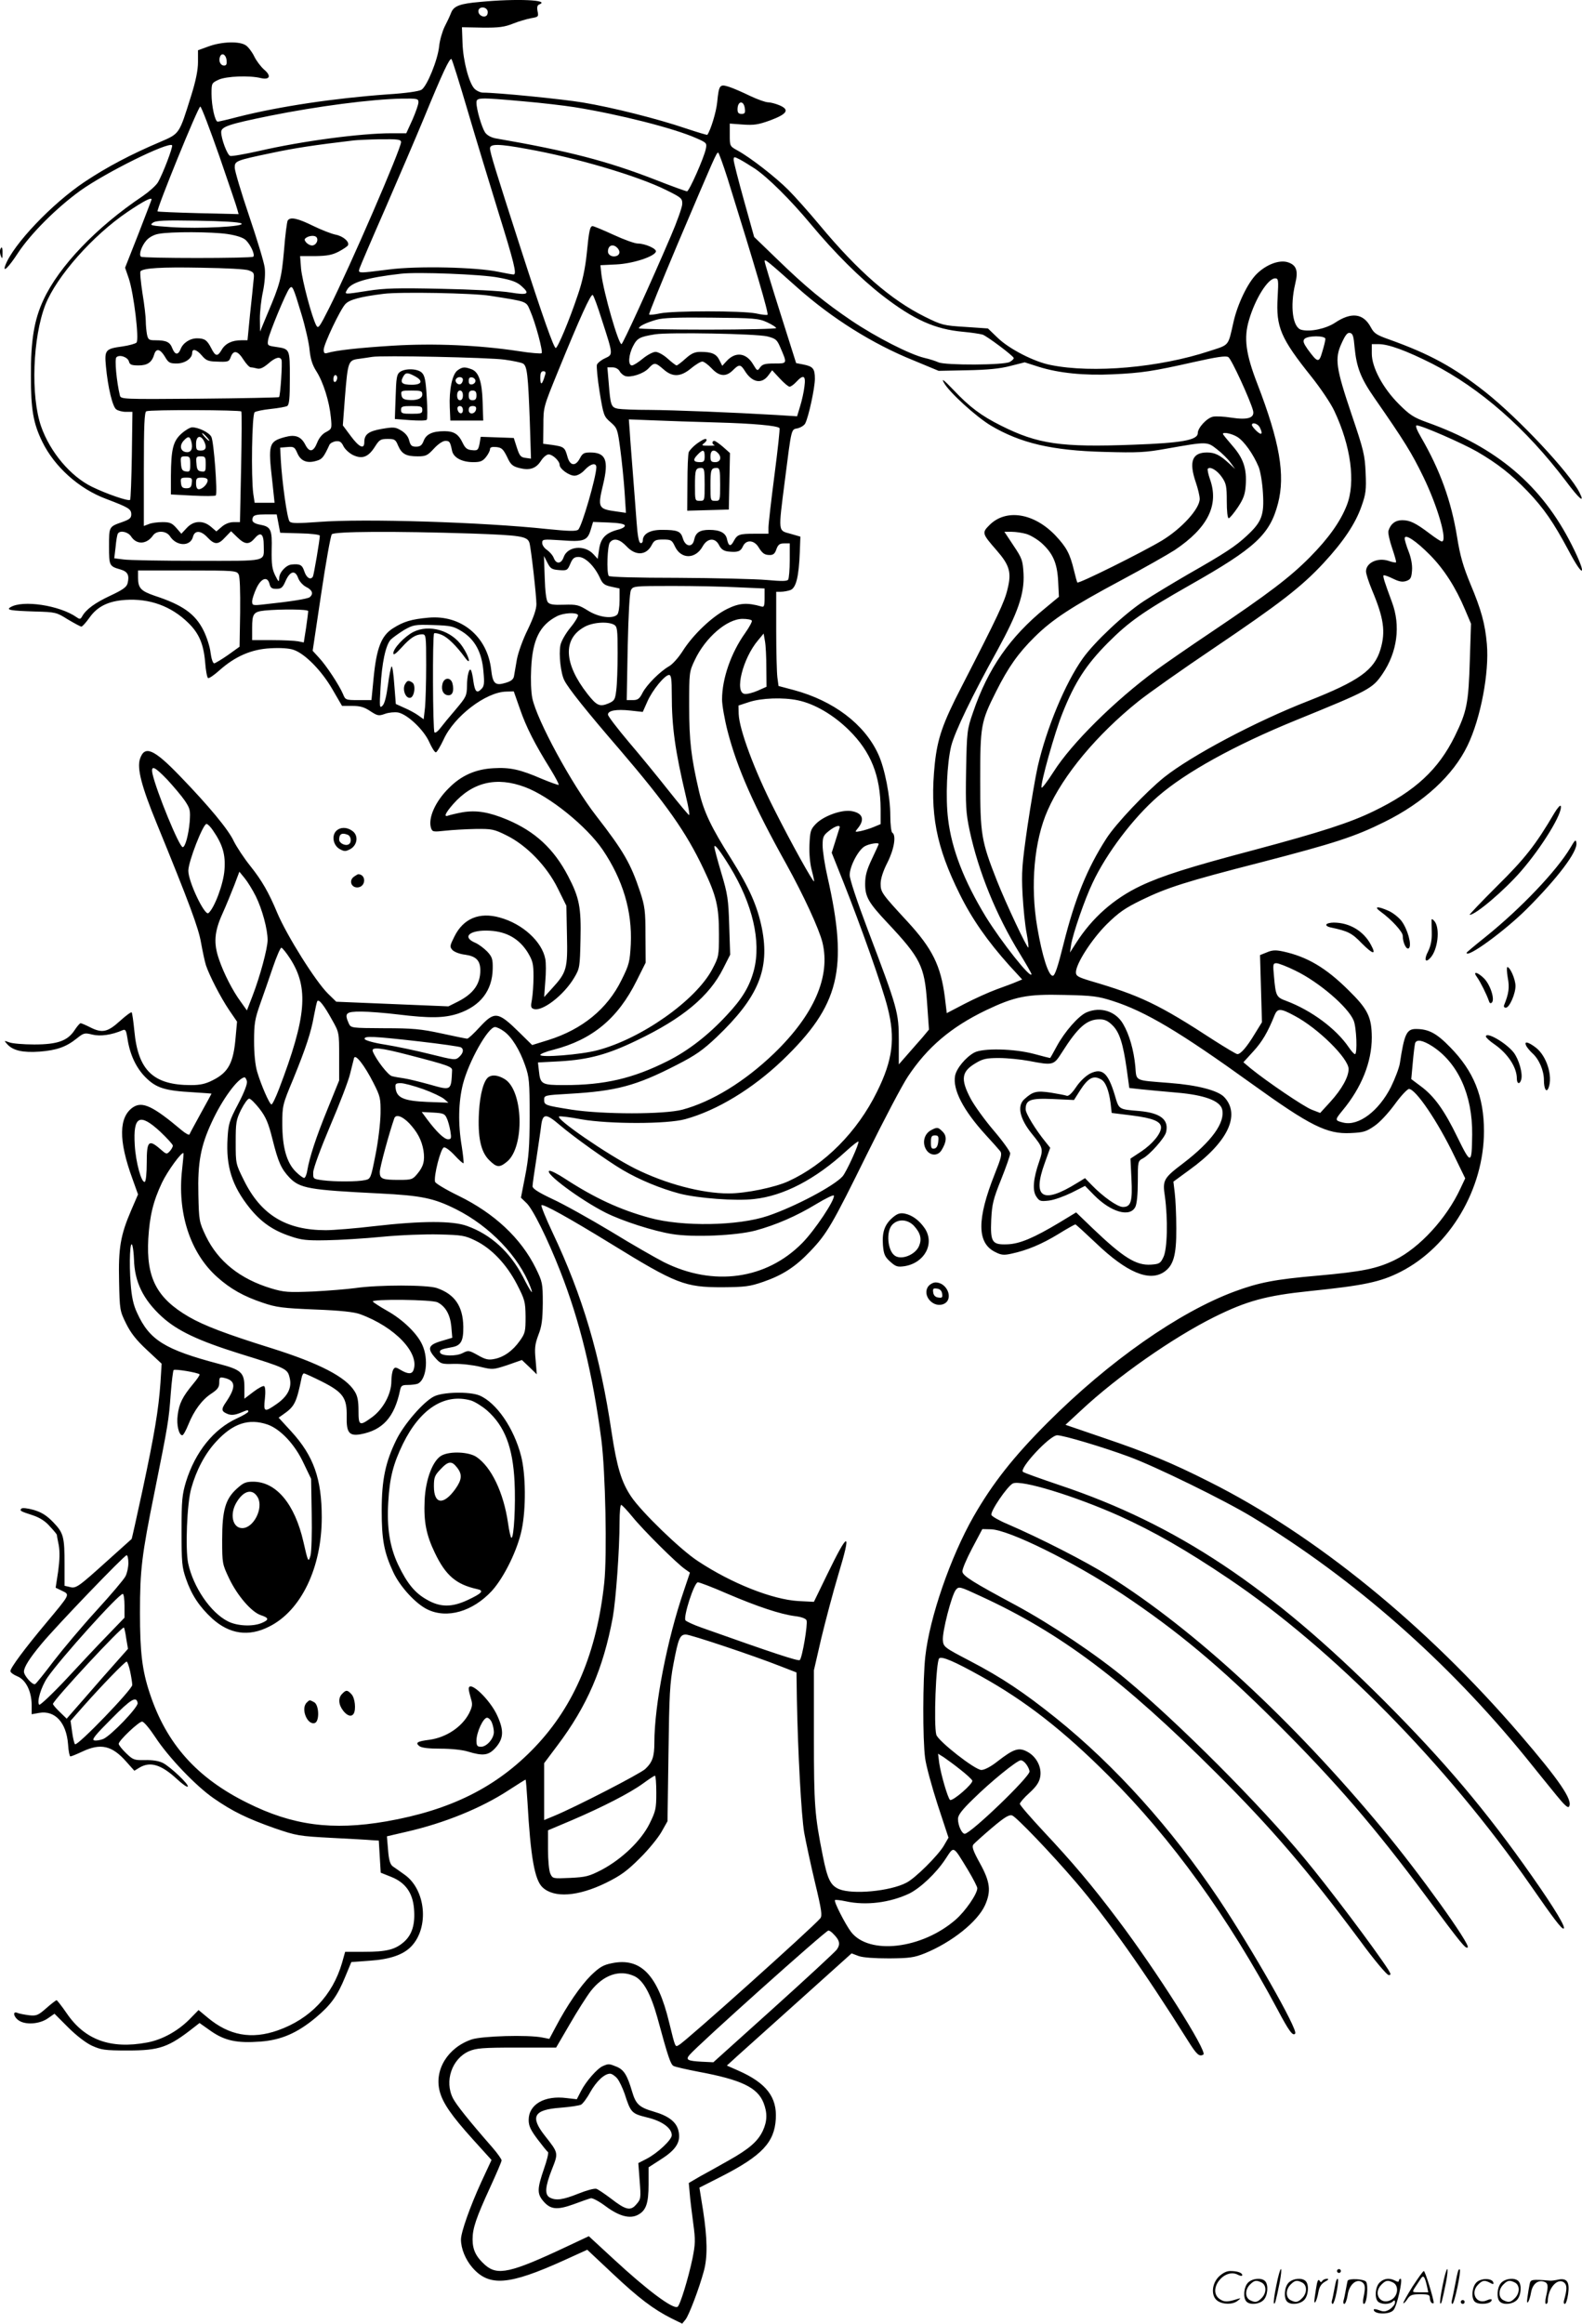 <?xml version="1.0" encoding="UTF-8"?>
<svg xmlns="http://www.w3.org/2000/svg" version="1.0" viewBox="0 0 818.076 1201.116" preserveAspectRatio="xMidYMid meet">
  <g transform="translate(-0.618,1200.883) scale(0.1,-0.1)" fill="#000000" stroke="none">
    <path d="M2490 11999 c-106 -9 -137 -21 -151 -56 -6 -16 -21 -48 -34 -73 -12 -25 -25 -70 -28 -101 -7 -69 -62 -205 -91 -224 -13 -8 -79 -18 -176 -24 -276 -20 -558 -62 -772 -116 -53 -14 -101 -25 -106 -25 -14 0 -32 81 -32 144 0 55 1 56 37 73 40 18 159 23 219 8 46 -10 54 12 16 44 -16 14 -40 45 -51 68 -11 23 -31 49 -43 57 -32 23 -125 20 -193 -5 l-55 -20 0 -61 c0 -41 -11 -97 -36 -176 -62 -198 -58 -193 -160 -237 -151 -64 -276 -130 -390 -206 -168 -112 -369 -323 -410 -431 -16 -43 17 -11 65 63 66 100 199 233 322 322 133 95 455 254 475 235 6 -7 -49 -152 -74 -193 -11 -17 -46 -48 -78 -70 -239 -160 -433 -363 -513 -536 -48 -102 -66 -210 -65 -394 0 -173 12 -244 59 -340 63 -129 190 -243 330 -295 116 -44 130 -52 130 -80 0 -19 -9 -26 -45 -39 -71 -25 -70 -23 -70 -126 0 -101 1 -103 60 -120 37 -11 46 -30 36 -71 -5 -20 -25 -34 -89 -64 -79 -37 -125 -70 -146 -107 -8 -15 -13 -16 -28 -5 -88 62 -280 91 -343 52 -23 -14 1 -18 126 -22 108 -3 112 -4 171 -41 34 -20 65 -37 70 -37 5 0 23 20 41 45 41 59 98 87 187 93 125 8 236 -32 324 -118 56 -54 80 -110 88 -204 3 -42 10 -79 15 -82 5 -3 31 15 59 40 81 72 165 109 264 114 50 3 97 0 119 -8 58 -19 145 -107 201 -204 l50 -86 53 0 c40 0 62 -6 93 -27 37 -24 43 -26 76 -14 19 7 49 10 68 7 49 -10 133 -90 161 -153 13 -29 28 -53 34 -53 5 0 23 30 40 66 54 120 219 246 324 248 l39 1 32 -91 c32 -93 76 -180 159 -313 25 -41 44 -77 41 -79 -2 -2 -41 12 -87 31 -113 49 -165 60 -250 55 -92 -5 -166 -37 -231 -103 -70 -69 -108 -155 -92 -206 7 -20 11 -21 74 -14 36 4 107 8 156 9 84 1 96 -1 160 -33 104 -51 209 -159 266 -275 l44 -89 3 -152 c4 -173 -1 -192 -77 -275 l-41 -45 6 81 c4 45 4 97 0 116 -17 90 -118 182 -235 214 -106 30 -189 -5 -235 -98 -24 -48 -25 -53 -10 -70 10 -10 38 -21 66 -24 56 -8 78 -30 78 -81 0 -70 -35 -120 -115 -161 l-50 -25 -290 12 -290 12 -43 42 c-64 63 -212 299 -262 417 -44 106 -80 168 -139 242 -33 41 -71 99 -86 129 -27 59 -129 182 -279 337 -135 140 -182 160 -206 88 -16 -49 8 -142 86 -332 169 -413 217 -542 230 -619 8 -44 19 -96 25 -115 18 -54 75 -165 120 -232 l41 -60 -7 -77 c-11 -136 -37 -185 -119 -226 -37 -19 -66 -25 -112 -25 -195 0 -274 76 -293 280 -5 50 -11 93 -14 96 -3 3 -30 -17 -61 -45 -64 -58 -92 -64 -156 -31 -22 11 -43 20 -47 20 -4 0 -18 -16 -31 -36 -36 -55 -88 -74 -209 -74 -56 0 -114 5 -129 11 -28 10 -28 10 -10 -10 30 -33 81 -44 167 -38 88 7 137 24 192 68 36 29 41 30 81 20 41 -10 100 -2 157 23 14 6 18 -2 24 -41 12 -84 45 -154 94 -203 55 -55 100 -69 244 -77 53 -3 97 -7 97 -7 0 -1 -25 -47 -55 -101 -30 -55 -57 -104 -59 -110 -2 -5 -21 5 -42 23 -146 123 -201 149 -249 118 -75 -50 -77 -171 -4 -370 l29 -81 -35 -81 c-56 -130 -67 -196 -63 -369 3 -147 4 -152 36 -217 24 -49 53 -86 108 -137 l76 -71 -6 -98 c-10 -141 -31 -266 -92 -552 -30 -140 -56 -255 -57 -256 -1 -1 -58 -52 -127 -114 -152 -137 -161 -143 -194 -134 l-26 6 0 108 c0 146 -5 165 -59 221 -34 35 -60 51 -100 63 -32 9 -59 12 -64 7 -11 -11 -5 -14 60 -35 35 -12 64 -30 87 -57 20 -21 36 -41 36 -43 0 -2 4 -26 10 -54 6 -34 5 -76 -3 -135 l-13 -85 33 -16 c42 -20 43 -16 -82 -166 -109 -130 -185 -232 -185 -249 0 -7 16 -19 36 -27 44 -18 73 -77 74 -147 l0 -49 39 7 c81 14 140 -49 149 -161 2 -35 8 -64 12 -64 5 0 32 11 62 25 95 45 154 31 227 -52 l42 -47 28 17 c55 32 112 14 191 -59 28 -26 53 -44 57 -40 9 9 -88 101 -128 122 -22 11 -54 16 -93 15 -56 -1 -62 1 -98 36 -21 20 -38 42 -38 48 0 17 104 115 121 115 9 0 39 -36 68 -80 67 -103 211 -254 303 -317 98 -68 173 -104 314 -154 114 -39 126 -41 294 -50 96 -5 191 -10 210 -12 l35 -2 5 -83 5 -83 55 -22 c72 -29 110 -81 117 -163 7 -80 -9 -135 -52 -173 -46 -40 -90 -51 -207 -51 l-97 0 -16 -57 c-49 -168 -165 -290 -332 -349 -136 -48 -252 -27 -363 66 l-47 39 -48 -49 c-60 -60 -141 -105 -219 -119 -188 -35 -321 14 -414 150 -26 38 -50 68 -53 69 -3 0 -27 -18 -53 -41 -42 -37 -51 -41 -89 -37 -23 3 -50 8 -60 12 -26 12 -22 -19 5 -38 35 -25 107 -20 150 9 l36 25 70 -70 c42 -42 91 -80 123 -95 49 -22 66 -25 186 -25 165 0 211 16 344 121 l27 21 58 -41 c73 -51 136 -64 257 -55 107 8 190 44 285 123 79 66 113 113 153 211 l32 77 95 7 c105 7 174 31 215 74 94 98 75 294 -35 371 -23 17 -51 36 -61 43 -13 10 -20 32 -24 84 l-6 71 99 23 c198 45 389 123 530 215 46 30 86 55 88 55 2 0 6 -53 10 -117 16 -284 37 -402 78 -440 60 -56 183 -47 327 23 77 38 110 62 176 128 45 44 95 106 112 136 l31 55 5 350 c4 304 7 365 26 464 25 131 33 151 64 151 24 0 350 -109 487 -163 l85 -33 2 -135 c5 -275 23 -607 38 -694 9 -49 34 -166 56 -258 34 -141 38 -171 27 -184 -39 -47 -696 -636 -730 -654 -21 -12 -18 -20 -52 118 -59 244 -147 335 -296 304 -45 -9 -63 -20 -108 -63 -54 -54 -123 -154 -182 -266 l-33 -62 -36 7 c-73 15 -313 8 -366 -10 -123 -42 -194 -157 -165 -268 16 -61 61 -126 172 -249 l96 -106 -53 -114 c-59 -129 -105 -260 -105 -297 0 -47 23 -103 58 -144 87 -101 189 -93 474 36 l121 55 131 -123 c135 -127 210 -184 305 -232 l55 -27 17 21 c18 22 71 162 95 251 20 73 18 169 -4 313 l-19 118 116 59 c207 106 272 175 279 296 7 113 -49 186 -194 250 l-59 26 57 52 c31 28 176 158 322 289 l266 239 37 -14 c24 -8 82 -12 158 -12 104 1 128 4 183 26 140 57 273 163 312 249 32 72 27 120 -26 216 -37 67 -43 87 -34 98 7 8 50 47 96 86 64 54 88 69 104 64 21 -7 200 -193 330 -345 160 -187 353 -459 579 -819 45 -72 59 -85 80 -72 23 14 -244 435 -443 698 -133 177 -234 296 -385 457 -66 71 -121 134 -121 141 0 6 22 32 49 56 36 33 51 55 56 82 10 50 -19 106 -66 131 -44 24 -70 16 -155 -50 -34 -27 -67 -44 -83 -44 -33 0 -223 149 -233 182 -14 51 -2 378 15 395 13 12 79 -16 215 -92 231 -128 427 -281 661 -515 327 -326 618 -730 875 -1211 57 -108 79 -138 90 -121 13 22 -222 435 -396 696 -244 364 -535 688 -841 934 -166 133 -281 210 -446 296 -132 69 -136 72 -139 106 -4 43 45 234 67 261 16 19 19 18 131 -34 412 -190 731 -429 1215 -912 285 -284 469 -498 744 -867 73 -100 139 -178 148 -178 13 0 13 3 -2 28 -72 111 -307 423 -435 577 -231 279 -650 698 -920 923 -151 126 -387 284 -570 383 -222 119 -275 152 -277 174 -2 11 21 65 50 120 l53 100 44 -1 c92 -2 424 -166 680 -335 282 -188 503 -372 796 -664 309 -308 511 -543 776 -900 182 -245 204 -272 214 -262 15 14 -250 384 -440 612 -470 566 -972 1029 -1416 1308 -118 74 -350 193 -524 268 -43 18 -81 40 -83 47 -7 18 83 150 111 163 43 20 318 -64 551 -168 179 -81 345 -176 566 -325 540 -364 1125 -959 1559 -1583 124 -179 160 -225 171 -225 17 0 -44 102 -162 270 -236 337 -451 592 -764 906 -590 591 -1075 914 -1679 1116 -100 34 -185 64 -190 69 -20 18 139 189 177 189 32 0 237 -61 372 -111 136 -50 494 -225 637 -312 525 -318 1010 -745 1415 -1243 54 -67 124 -154 157 -194 42 -52 61 -69 66 -59 21 32 -51 137 -254 373 -487 566 -1060 1032 -1607 1306 -192 97 -322 151 -547 227 l-196 67 80 74 c188 176 476 377 689 483 169 84 270 111 491 134 283 29 369 47 473 100 255 130 431 428 431 727 0 179 -53 310 -175 434 -70 72 -111 94 -177 94 -48 0 -60 -26 -83 -178 -4 -24 -25 -79 -46 -122 -63 -124 -167 -203 -246 -184 -45 11 -45 13 -5 62 99 119 152 251 152 379 -1 105 -20 145 -121 244 -117 116 -214 173 -339 200 -38 8 -55 7 -83 -5 l-35 -14 5 -174 5 -173 -37 -60 c-41 -68 -73 -105 -90 -105 -6 0 -59 32 -119 70 -288 188 -383 233 -643 309 -62 19 -73 25 -73 44 0 44 81 170 159 248 63 62 95 84 181 126 132 64 229 95 615 194 382 99 487 133 640 209 203 100 356 241 430 395 68 140 113 378 100 525 -9 104 -29 177 -85 310 -37 90 -53 143 -69 243 -30 186 -88 346 -186 515 -23 39 -31 62 -23 62 26 0 234 -91 313 -136 106 -62 175 -116 261 -205 84 -88 134 -161 210 -303 82 -156 99 -135 19 24 -155 309 -388 507 -750 636 -69 25 -89 38 -145 94 -83 83 -140 190 -140 261 l0 49 35 0 c52 0 144 -34 277 -101 250 -128 485 -334 691 -606 70 -94 101 -120 71 -60 -52 103 -313 381 -485 518 -166 131 -290 198 -499 273 -65 23 -78 31 -95 63 -39 73 -101 80 -186 23 -46 -30 -127 -48 -173 -36 -45 11 -60 120 -32 238 17 69 6 98 -41 112 -44 12 -109 -13 -158 -61 -46 -45 -99 -155 -120 -248 -29 -128 -20 -117 -125 -151 -257 -85 -603 -116 -820 -72 -85 16 -215 83 -274 140 l-51 49 -117 8 c-113 7 -121 9 -210 53 -175 87 -345 235 -543 473 -55 66 -128 148 -162 182 -65 65 -194 166 -263 204 -40 22 -40 23 -40 81 l0 58 68 -5 c56 -4 79 -1 142 22 88 33 101 55 46 78 -19 8 -46 15 -58 15 -13 0 -55 15 -93 33 -39 19 -87 40 -109 47 -48 15 -52 11 -61 -79 -5 -52 -34 -145 -51 -169 -1 -2 -51 13 -111 33 -147 50 -382 109 -533 134 -108 18 -443 51 -516 51 -13 0 -33 9 -44 20 -28 28 -59 143 -62 236 l-3 82 105 -2 c86 -1 115 3 160 21 30 12 72 24 94 28 36 6 38 8 32 36 -4 21 -1 31 9 35 59 23 -117 31 -305 13z m37 -45 c3 -8 1 -20 -4 -25 -14 -14 -43 0 -43 22 0 24 38 26 47 3z m-1349 -257 c2 -19 -1 -27 -13 -27 -19 0 -30 24 -21 46 9 23 31 11 34 -19z m1247 -262 c42 -143 113 -375 156 -515 84 -270 99 -330 81 -330 -6 0 -41 6 -79 14 -115 24 -417 31 -565 12 -165 -21 -161 -21 -152 7 4 12 63 150 132 307 68 157 158 366 199 465 99 241 135 317 144 308 4 -4 42 -125 84 -268z m-255 45 c0 -11 -14 -51 -31 -90 l-32 -70 -76 0 c-160 0 -461 -40 -683 -91 -76 -17 -144 -29 -152 -26 -15 6 -46 88 -46 123 0 28 39 41 250 84 248 50 527 86 683 89 81 1 87 0 87 -19z m544 5 c93 -8 211 -22 262 -30 231 -37 515 -109 630 -160 55 -24 56 -26 50 -56 -9 -45 -86 -219 -97 -219 -6 0 -78 26 -162 59 -252 98 -449 149 -830 215 -23 5 -43 16 -53 31 -17 27 -44 118 -44 153 0 27 10 28 244 7z m1144 -38 c3 -22 -1 -27 -17 -27 -15 0 -21 6 -21 23 0 46 33 49 38 4z m-2717 -247 c48 -140 91 -265 93 -276 l6 -22 -208 5 c-114 3 -209 7 -211 9 -8 7 211 545 221 542 6 -2 50 -118 99 -258z m939 74 c0 -34 -263 -642 -372 -858 -49 -97 -56 -108 -66 -90 -23 42 -73 232 -79 294 l-5 65 78 0 c62 1 88 6 121 23 23 12 45 27 48 32 11 18 -25 49 -64 56 -20 4 -72 24 -115 45 -81 40 -119 48 -132 28 -4 -7 -13 -75 -19 -153 -13 -148 -21 -176 -85 -327 l-39 -94 -1 67 c0 37 7 100 16 140 9 45 13 92 9 123 -3 27 -40 148 -81 269 -41 121 -74 232 -74 248 0 35 4 37 190 76 122 26 223 41 425 65 17 2 78 5 138 6 91 1 107 -1 107 -15z m651 -35 c254 -45 575 -140 721 -213 79 -39 83 -43 82 -73 -1 -17 -27 -91 -59 -165 -103 -241 -248 -558 -255 -558 -16 0 -92 265 -104 361 l-5 47 82 4 c85 4 196 40 205 66 5 15 -56 42 -94 42 -15 0 -71 20 -125 45 -54 25 -103 45 -108 45 -14 0 -19 -22 -31 -145 -8 -75 -22 -142 -46 -211 -43 -129 -104 -274 -114 -274 -10 0 -66 157 -183 520 -125 388 -157 490 -157 512 0 24 45 24 191 -3z m1037 -151 c146 -468 214 -700 207 -706 -2 -3 -30 0 -61 7 -73 14 -427 14 -494 0 -28 -6 -54 -9 -57 -6 -3 3 64 167 147 364 193 454 201 473 210 473 3 0 25 -60 48 -132z m142 49 c69 -47 183 -160 289 -287 123 -148 257 -281 372 -370 161 -124 270 -173 414 -186 44 -4 90 -11 103 -15 24 -9 155 -107 160 -120 2 -4 -7 -14 -20 -21 -30 -17 -333 -18 -369 -2 -13 6 -46 17 -73 23 -75 18 -248 106 -376 192 -139 94 -236 173 -388 321 l-116 112 -53 190 c-29 104 -53 198 -53 208 0 18 2 18 33 2 17 -9 52 -31 77 -47z m-3120 -159 c0 -2 -31 -82 -68 -178 l-69 -175 19 -55 c26 -77 55 -317 40 -332 -6 -6 -39 -15 -73 -20 -88 -12 -93 -18 -85 -103 10 -108 34 -208 53 -222 9 -7 32 -13 50 -13 l34 0 -3 -224 c-2 -123 -6 -227 -9 -231 -9 -8 -120 30 -198 68 -110 54 -215 178 -262 311 -55 158 -44 460 22 630 58 146 244 357 424 479 83 56 125 78 125 65z m464 -124 c27 -16 -215 -29 -365 -19 -102 7 -111 9 -93 22 15 12 58 14 229 11 133 -2 217 -7 229 -14z m-71 -55 c46 -7 80 -18 94 -31 25 -24 49 -76 39 -86 -10 -9 -572 -9 -581 0 -12 11 3 55 28 84 14 16 39 30 63 34 61 12 277 11 357 -1z m461 -18 c10 -16 -5 -41 -24 -41 -10 0 -23 7 -31 16 -10 13 -10 17 2 25 18 11 46 12 53 0z m1554 -53 c16 -16 15 -35 -3 -42 -22 -8 -45 4 -45 23 0 32 26 41 48 19z m934 -208 c177 -157 387 -289 598 -374 l130 -54 148 3 c104 2 169 8 222 22 l75 19 72 -23 c104 -33 238 -46 383 -39 152 7 209 16 418 63 120 27 168 34 180 26 16 -9 114 -223 128 -277 9 -38 -28 -49 -113 -36 -37 6 -79 8 -94 5 -33 -7 -79 -58 -79 -85 0 -36 -83 -51 -335 -60 -372 -14 -492 3 -683 99 -102 51 -162 96 -245 184 -50 52 -64 63 -50 38 27 -49 165 -175 243 -222 154 -91 316 -129 585 -136 177 -5 214 -3 325 17 211 37 208 37 260 -4 25 -19 56 -50 69 -68 l24 -33 -34 31 c-45 41 -71 54 -111 54 -77 0 -95 -47 -58 -155 11 -32 20 -70 20 -85 0 -51 -93 -153 -195 -215 -98 -59 -433 -226 -438 -217 -2 4 -10 32 -17 62 -21 87 -38 119 -96 181 -112 117 -256 139 -341 54 -40 -40 -39 -44 37 -131 67 -77 78 -114 56 -201 -15 -65 -50 -139 -237 -503 -98 -190 -125 -267 -139 -400 -26 -255 6 -426 130 -675 63 -127 143 -241 254 -365 l68 -74 -29 -12 c-15 -7 -62 -24 -103 -39 -41 -15 -116 -49 -166 -75 l-92 -48 -10 83 c-21 163 -65 251 -193 390 -133 144 -139 152 -139 196 0 25 12 64 35 109 35 69 47 142 25 155 -5 3 -10 43 -10 88 0 99 -29 247 -63 319 -71 154 -231 275 -436 330 l-79 21 -6 45 c-3 24 -6 134 -6 243 l0 199 24 0 c14 0 36 4 50 9 29 12 43 69 48 196 l3 80 -52 15 c-64 18 -63 3 -28 277 35 275 32 261 66 268 16 4 34 15 39 25 17 32 50 183 50 231 0 53 -10 64 -61 74 l-36 7 -81 256 c-45 142 -82 263 -82 271 0 13 15 1 172 -139z m-2839 91 c27 -10 29 -14 24 -54 -2 -23 -10 -102 -18 -174 l-13 -133 -32 0 c-49 0 -83 -17 -102 -50 -21 -36 -32 -34 -54 10 -21 41 -34 50 -73 50 -37 0 -73 -24 -85 -56 -13 -32 -29 -30 -43 5 -12 32 -31 41 -88 41 -33 0 -37 3 -43 31 -3 17 -6 48 -6 68 0 20 -7 84 -17 143 -9 59 -14 111 -10 115 17 16 106 22 312 18 130 -2 232 -7 248 -14z m1291 -37 c67 -12 96 -23 119 -44 46 -41 33 -48 -58 -33 -45 8 -202 16 -356 19 -227 5 -295 3 -378 -10 -128 -20 -124 -20 -110 5 20 38 102 63 279 83 84 10 419 -3 504 -20z m4029 -102 c-9 -154 15 -211 176 -412 46 -58 99 -136 117 -175 86 -182 111 -369 65 -487 -33 -85 -95 -172 -191 -269 -102 -103 -212 -187 -505 -384 -121 -81 -252 -172 -290 -200 -216 -159 -438 -379 -531 -526 -32 -50 -60 -87 -62 -81 -6 20 68 285 109 386 63 158 121 248 234 362 109 109 179 159 425 299 339 192 413 261 455 422 38 147 9 317 -107 618 -60 155 -71 237 -43 330 32 110 98 215 135 215 17 0 18 -8 13 -98z m-5048 -87 c20 -66 39 -149 42 -185 5 -47 14 -77 35 -110 36 -56 67 -156 75 -237 6 -60 5 -61 -24 -77 -19 -9 -37 -30 -47 -56 -19 -48 -40 -51 -61 -10 -22 43 -52 54 -104 40 -85 -23 -89 -36 -67 -227 l12 -113 -52 0 -51 0 -7 46 c-12 89 -7 411 7 422 6 5 44 13 83 17 39 4 77 11 85 15 11 7 14 38 14 145 0 152 1 150 -74 161 -42 6 -43 8 -38 38 6 34 92 243 110 264 15 18 19 10 62 -133z m975 95 c197 -31 186 -27 208 -78 28 -64 67 -211 59 -219 -4 -3 -58 1 -120 11 -205 31 -436 41 -650 28 -175 -11 -294 -24 -339 -38 -13 -4 -18 0 -18 17 0 28 85 207 112 236 21 23 77 38 197 53 83 11 465 4 551 -10z m578 -123 c60 -185 59 -180 17 -200 -20 -9 -38 -24 -42 -33 -3 -9 3 -73 14 -142 20 -121 22 -126 57 -156 34 -30 36 -35 50 -141 8 -60 18 -159 22 -218 l7 -109 -49 7 c-95 13 -98 19 -69 140 30 125 14 165 -67 165 -32 0 -40 -5 -53 -30 -23 -44 -52 -40 -65 10 -13 46 -17 50 -78 59 l-47 6 1 95 c0 95 1 96 76 280 114 279 169 400 179 394 5 -2 26 -60 47 -127z m855 -14 c26 -12 47 -26 47 -30 0 -4 -160 -8 -355 -8 -195 0 -355 3 -355 7 0 11 38 29 90 44 32 10 112 13 285 11 222 -2 244 -4 288 -24z m1 -73 c43 -11 50 -17 66 -54 38 -88 39 -86 -29 -86 -49 0 -62 -4 -74 -20 -14 -20 -15 -20 -36 15 -35 60 -91 68 -137 18 l-23 -25 -15 30 c-16 32 -40 42 -98 42 -29 0 -47 -8 -77 -35 -21 -19 -42 -35 -46 -35 -4 0 -25 16 -46 35 -22 20 -50 35 -63 35 -13 0 -43 -16 -66 -35 -23 -19 -48 -35 -56 -35 -21 0 -18 54 6 100 21 41 34 48 115 61 74 11 521 3 579 -11z m3037 -57 c10 -102 31 -158 101 -259 160 -230 195 -288 254 -409 75 -154 127 -335 96 -335 -5 0 -33 18 -63 41 -73 55 -102 69 -142 69 -35 0 -60 -19 -71 -55 -3 -11 6 -51 19 -89 13 -39 23 -72 20 -74 -2 -2 -20 1 -39 8 -56 18 -116 -10 -116 -55 0 -12 14 -55 31 -96 61 -145 71 -215 44 -306 -32 -108 -111 -164 -375 -268 -272 -106 -603 -282 -744 -394 -92 -74 -250 -240 -299 -317 -99 -154 -162 -309 -221 -544 -30 -121 -45 -165 -56 -165 -22 0 -55 103 -80 251 -37 215 -16 448 54 605 80 182 255 391 468 562 51 41 228 166 393 277 339 229 451 315 566 439 102 110 165 204 196 294 22 62 25 84 21 172 -4 92 -10 117 -72 300 -82 243 -89 290 -52 370 19 42 30 56 43 53 15 -3 19 -17 24 -75z m-151 44 c0 -7 -7 -37 -16 -66 -17 -60 -24 -58 -76 13 -21 30 -25 42 -17 52 15 19 109 19 109 1z m-6001 -92 c18 -31 25 -35 61 -35 42 0 80 26 80 55 0 24 23 18 50 -14 20 -24 33 -30 70 -31 68 -3 70 -2 80 25 14 36 36 31 65 -15 14 -22 31 -40 38 -40 6 0 22 -3 33 -6 15 -4 32 4 57 25 37 33 62 39 69 19 5 -15 -6 -186 -13 -192 -2 -2 -187 -6 -411 -8 -400 -3 -407 -3 -412 17 -17 71 -28 187 -18 197 16 16 59 1 65 -22 4 -16 13 -20 50 -20 46 0 69 16 81 58 10 32 31 27 55 -13z m1755 -15 c44 -6 87 -15 96 -20 22 -12 27 -56 36 -303 l6 -189 -28 4 c-25 3 -31 10 -45 53 l-16 50 -85 3 -86 3 -6 -36 c-7 -33 -10 -36 -39 -33 -25 2 -35 10 -48 37 -22 46 -45 61 -95 61 -61 0 -94 -15 -107 -50 -9 -23 -18 -30 -39 -30 -23 0 -29 6 -36 32 -5 21 -20 39 -42 52 -30 18 -39 18 -99 8 -69 -12 -91 -28 -91 -69 0 -39 -27 -26 -70 32 l-41 55 11 147 c15 184 17 190 72 197 24 3 54 8 68 10 47 9 605 -3 684 -14z m1072 -45 c39 -42 74 -46 110 -10 32 32 40 31 61 -2 37 -61 87 -72 122 -25 l20 27 39 -42 c22 -24 45 -43 51 -43 7 0 22 11 35 25 37 40 50 33 42 -24 -3 -27 -13 -72 -22 -101 l-16 -53 -111 7 c-220 13 -524 25 -653 26 -72 0 -145 3 -162 6 -36 7 -39 18 -48 132 l-7 82 26 0 c16 0 30 -8 37 -19 5 -11 19 -22 29 -26 30 -9 95 12 121 40 30 32 35 31 77 -5 47 -42 89 -40 143 5 23 19 49 35 58 35 8 0 30 -16 48 -35z m-862 -37 c-14 -48 -23 -54 -24 -15 0 27 4 37 16 37 11 0 14 -6 8 -22z m-1074 -12 c0 -8 -4 -18 -10 -21 -5 -3 -10 3 -10 14 0 12 5 21 10 21 6 0 10 -6 10 -14z m-496 -174 c3 -5 2 -135 -1 -290 l-6 -282 -33 0 c-20 0 -44 -9 -61 -24 l-28 -24 -28 24 c-41 35 -90 32 -125 -6 l-28 -30 -26 30 c-22 25 -34 30 -71 30 -25 0 -57 -4 -71 -10 l-26 -10 0 294 c0 226 3 296 13 299 21 9 486 7 491 -1z m2462 -57 c181 -5 309 -16 321 -29 3 -3 -9 -112 -26 -243 -17 -131 -31 -253 -31 -271 l0 -32 -72 0 c-79 0 -89 -4 -107 -37 -16 -31 -27 -29 -35 7 -6 34 -36 50 -92 50 -49 0 -70 -14 -78 -50 -8 -43 -46 -39 -59 7 -11 36 -27 43 -109 43 -61 0 -98 -21 -98 -56 0 -9 -6 -14 -12 -12 -9 3 -15 40 -20 109 -4 57 -13 169 -19 249 -6 80 -14 176 -16 213 l-5 68 128 -5 c71 -3 219 -8 330 -11z m2804 -24 c18 -35 11 -45 -15 -21 -14 13 -25 27 -25 32 0 16 29 8 40 -11z m-115 -51 c35 -22 82 -88 110 -155 9 -23 19 -81 22 -135 7 -114 -6 -149 -84 -221 -57 -53 -109 -88 -304 -199 -79 -46 -182 -108 -229 -139 -99 -65 -254 -210 -315 -296 -90 -127 -187 -359 -233 -560 -11 -49 -35 -189 -53 -310 -28 -196 -31 -234 -25 -350 4 -71 13 -161 21 -200 7 -38 11 -72 9 -74 -6 -6 -117 230 -162 344 -82 208 -87 240 -87 520 0 284 3 302 82 459 63 126 115 199 199 282 93 92 191 156 449 294 116 62 239 132 275 155 172 115 231 233 183 367 -9 26 -14 50 -11 54 13 13 49 -9 73 -44 22 -32 25 -47 25 -124 0 -52 4 -88 10 -88 5 0 26 25 47 56 29 44 38 67 41 115 6 85 -12 139 -69 204 -27 31 -49 58 -49 61 0 11 46 2 75 -16z m-4340 -45 c19 -43 41 -55 101 -55 42 0 51 4 84 40 21 23 46 40 59 40 22 0 25 -4 35 -52 8 -35 51 -58 110 -58 36 0 48 5 65 26 12 15 21 33 21 41 0 10 10 13 33 11 27 -3 35 -10 55 -50 18 -40 28 -49 62 -58 54 -14 87 -4 113 36 12 19 30 34 40 34 21 0 57 -34 57 -54 0 -21 49 -56 77 -56 15 0 37 12 53 30 31 33 60 39 60 13 -1 -50 -75 -307 -94 -322 -11 -9 -48 -8 -158 3 -334 36 -952 55 -1183 37 -110 -8 -142 -8 -151 2 -13 12 -40 210 -46 322 l-3 60 37 3 c34 3 38 0 52 -32 17 -40 50 -54 99 -39 29 8 37 18 67 83 4 8 19 16 33 18 20 2 28 -3 39 -25 7 -15 29 -36 49 -46 48 -23 80 -11 114 43 23 36 29 40 66 40 36 0 41 -3 54 -35z m-619 -402 l9 -48 103 -3 c58 -1 102 -7 102 -12 0 -21 -31 -204 -36 -212 -12 -19 -33 -6 -44 27 -11 34 -22 40 -65 36 -29 -2 -65 -41 -65 -70 -1 -23 -3 -22 -21 14 -16 33 -19 57 -18 132 3 103 -4 119 -57 129 -38 7 -49 18 -40 39 4 11 22 15 64 15 l59 0 9 -47z m1791 -10 c3 -7 -13 -17 -39 -23 -61 -17 -86 -44 -94 -102 l-7 -48 -22 24 c-46 50 -134 42 -154 -15 -12 -35 -38 -38 -51 -5 -5 14 -21 32 -35 42 -14 9 -25 25 -25 36 0 20 4 20 99 14 117 -9 135 -2 152 55 l12 40 80 -3 c51 -2 82 -7 84 -15z m-2553 -57 c28 -44 81 -42 114 6 19 26 68 24 87 -5 34 -53 106 -54 119 -3 9 35 41 34 76 -4 36 -38 55 -38 91 2 l30 31 32 -31 c40 -39 61 -40 91 -5 30 35 46 23 46 -37 0 -87 29 -80 -345 -80 -183 0 -354 3 -380 7 l-48 6 7 59 c3 33 8 64 12 69 11 18 52 9 68 -15z m1762 15 c253 -9 287 -14 298 -48 8 -26 36 -272 36 -317 0 -27 -15 -69 -44 -130 -26 -52 -50 -119 -57 -156 -6 -36 -13 -75 -15 -87 -3 -16 -16 -26 -44 -34 -53 -16 -66 -4 -74 69 -20 172 -156 284 -325 268 -88 -8 -128 -20 -183 -55 -60 -38 -85 -102 -100 -258 l-11 -113 -67 0 c-66 0 -68 1 -80 31 -19 45 -87 149 -125 189 l-32 35 44 294 c24 162 49 301 55 308 12 15 321 17 724 4z m2867 -2 c21 -6 56 -27 78 -46 60 -54 82 -104 87 -198 l4 -81 -70 -58 c-184 -150 -297 -313 -374 -539 -31 -89 -32 -98 -36 -300 -3 -185 -1 -219 18 -310 46 -214 137 -438 260 -638 33 -54 60 -101 60 -105 0 -31 -155 165 -236 296 -113 186 -176 348 -195 504 -14 112 -6 289 16 379 19 74 108 259 239 495 106 194 140 291 135 395 -4 69 -7 79 -52 146 l-47 71 37 0 c21 0 55 -5 76 -11z m2088 -109 c73 -74 133 -168 181 -282 l31 -73 -6 -185 c-7 -228 -15 -268 -78 -397 -85 -172 -204 -283 -419 -387 -121 -59 -268 -107 -620 -201 -333 -88 -475 -133 -585 -185 -139 -66 -251 -165 -334 -295 l-32 -50 6 40 c9 57 71 237 111 320 72 154 212 338 339 448 143 124 396 264 710 392 383 156 398 164 450 240 77 113 95 250 49 372 -38 103 -48 133 -43 138 3 2 24 -5 48 -17 33 -16 49 -19 70 -12 22 8 26 16 29 55 2 29 -5 65 -18 98 -11 28 -20 58 -20 67 0 26 59 -13 131 -86z m-4155 45 c46 -50 102 -48 130 6 13 25 20 29 59 29 42 0 46 -3 62 -37 32 -66 106 -65 143 2 24 43 64 46 84 7 11 -22 24 -31 48 -34 49 -5 64 0 76 27 16 35 56 33 79 -2 22 -36 33 -43 61 -43 17 0 26 8 33 30 9 24 17 30 40 30 l29 0 0 -87 c0 -49 -4 -93 -8 -100 -5 -9 -33 -9 -112 -2 -58 5 -264 10 -458 11 -214 0 -355 4 -358 10 -12 19 -7 157 6 173 20 25 51 17 86 -20z m-348 -123 c40 -3 43 -1 57 32 12 29 21 36 43 36 34 0 81 -46 109 -105 15 -34 24 -41 61 -49 l42 -9 0 -61 c0 -35 -5 -67 -12 -74 -24 -24 -97 -14 -152 21 -47 29 -57 32 -123 30 -54 -2 -74 1 -84 13 -8 10 -14 56 -16 127 l-4 112 18 -35 c16 -31 23 -35 61 -38z m-1658 -22 c7 -12 9 -86 8 -197 l-3 -177 -60 -43 c-33 -23 -65 -42 -71 -43 -7 0 -15 24 -19 55 -3 30 -20 82 -36 114 -43 87 -109 133 -252 180 -73 25 -87 40 -87 95 l0 36 255 0 c243 0 255 -1 265 -20z m308 -19 c6 -17 24 -37 41 -46 33 -16 39 -36 19 -53 -12 -9 -102 -23 -235 -37 -61 -7 -63 -6 -63 17 1 12 11 43 23 68 25 52 57 61 67 20 5 -20 12 -25 35 -25 26 0 33 6 49 43 23 50 49 55 64 13z m2275 -48 l137 -6 0 -49 c0 -42 -3 -49 -17 -44 -74 21 -114 18 -177 -13 -75 -37 -175 -131 -230 -218 -21 -33 -52 -68 -70 -78 -47 -27 -115 -95 -137 -137 -16 -32 -25 -38 -51 -38 l-31 0 5 274 c4 176 10 281 17 295 11 20 17 21 215 21 111 0 264 -3 339 -7z m-2223 -123 c0 -5 -5 -44 -11 -86 l-12 -76 -30 6 c-16 3 -76 6 -133 6 l-104 0 0 64 c0 72 7 83 65 89 84 8 225 7 225 -3z m1395 -20 c3 -5 -14 -35 -39 -65 -26 -32 -48 -71 -52 -92 -9 -47 2 -147 21 -182 20 -40 113 -157 285 -356 243 -284 344 -427 434 -617 67 -141 80 -194 80 -338 0 -112 -1 -117 -34 -180 -85 -162 -368 -361 -595 -420 -86 -23 -295 -39 -295 -24 0 5 31 18 69 27 200 52 332 161 429 356 l47 94 -1 141 c0 126 -3 150 -28 226 -48 144 -84 208 -227 392 -128 165 -306 494 -330 607 -7 33 -9 98 -6 156 7 147 44 222 132 268 34 18 101 22 110 7z m899 -29 c3 -4 -13 -34 -35 -65 -72 -101 -119 -234 -119 -343 0 -28 13 -103 29 -165 50 -192 135 -384 304 -687 89 -161 168 -332 186 -403 43 -177 -43 -374 -250 -574 -153 -147 -322 -250 -474 -291 -96 -25 -410 -25 -573 0 -137 22 -142 23 -142 52 0 22 4 23 128 30 245 14 347 41 557 149 98 50 135 76 207 144 216 206 276 351 234 563 -24 117 -65 208 -158 357 -104 164 -142 244 -167 350 -41 177 -51 261 -51 441 0 174 0 177 29 238 55 117 167 213 247 213 24 0 45 -4 48 -9z m-713 -21 c17 -10 19 -22 19 -148 0 -75 -3 -161 -7 -191 -6 -49 -9 -54 -40 -68 -46 -19 -61 -12 -109 49 -122 156 -128 283 -18 345 42 25 121 31 155 13z m-786 -35 c67 -42 103 -108 111 -206 6 -63 4 -78 -11 -92 -23 -24 -33 -14 -41 41 -3 26 -9 51 -12 56 -9 16 -21 -27 -21 -82 -1 -50 -5 -57 -58 -120 -32 -37 -68 -81 -80 -97 -12 -16 -25 -26 -30 -22 -9 10 -11 502 -2 512 4 3 22 0 40 -8 31 -13 76 -57 121 -119 33 -44 20 7 -14 58 -56 84 -172 118 -255 76 -46 -24 -103 -85 -103 -110 0 -12 14 -2 43 30 45 50 73 68 106 68 20 0 21 -5 21 -159 0 -87 -3 -186 -6 -219 l-7 -61 -28 20 c-15 11 -48 29 -72 39 l-44 20 -8 101 c-4 56 -10 97 -14 93 -4 -5 -13 -49 -19 -98 -8 -58 -17 -95 -28 -105 -15 -15 -16 -8 -10 94 7 128 26 217 52 247 11 11 42 33 69 50 48 27 55 29 151 26 92 -3 105 -6 149 -33z m1574 -188 l1 -98 -45 -20 c-25 -11 -56 -19 -68 -17 -54 7 -10 184 69 277 l29 35 7 -40 c4 -21 7 -83 7 -137z m-489 -137 c0 -169 17 -290 73 -527 14 -57 21 -100 16 -97 -5 3 -53 60 -106 127 -53 67 -145 180 -205 250 -59 70 -108 134 -108 142 0 21 42 29 116 21 l64 -7 24 54 c26 59 90 137 112 137 11 0 14 -22 14 -100z m652 -31 c87 -18 185 -76 264 -154 114 -112 163 -236 164 -408 l0 -78 -36 -15 c-19 -8 -49 -17 -67 -21 -31 -6 -31 -5 -16 13 40 48 26 82 -36 91 -52 6 -142 -27 -181 -68 -26 -27 -29 -38 -32 -107 -2 -46 3 -99 12 -132 8 -30 13 -56 12 -57 -5 -6 -118 197 -206 372 -102 200 -181 413 -184 493 l-1 44 55 18 c64 21 176 25 252 9z m-3260 -411 c32 -35 73 -83 90 -108 28 -42 29 -50 25 -110 -6 -67 -23 -130 -36 -130 -18 0 -136 289 -156 378 -10 48 9 41 77 -30z m1850 -38 c126 -47 318 -202 401 -324 104 -154 153 -317 145 -488 -5 -91 -8 -105 -48 -185 -73 -149 -203 -255 -378 -310 l-84 -26 -66 65 c-111 109 -128 111 -205 28 -30 -33 -59 -60 -65 -60 -5 0 -65 12 -133 27 -106 23 -149 27 -296 27 -169 1 -172 1 -183 24 -24 54 -16 62 63 62 40 0 127 -7 192 -15 164 -20 239 -19 311 5 115 39 176 119 178 231 1 51 -3 62 -29 90 -17 17 -45 38 -62 45 -72 31 -25 68 77 62 87 -5 151 -42 195 -112 26 -44 30 -58 30 -125 0 -42 -4 -95 -8 -118 -7 -36 -6 -44 8 -49 43 -17 157 70 211 162 28 47 29 55 32 196 4 166 -6 217 -64 328 -74 142 -171 231 -315 292 -96 40 -160 50 -232 38 -32 -6 -65 -14 -73 -17 -25 -9 -15 13 26 60 100 113 224 143 372 87z m-1615 -223 c51 -74 66 -126 60 -204 -5 -73 -52 -198 -83 -224 -19 -16 -104 162 -104 219 0 47 76 242 94 242 6 0 21 -15 33 -33z m3240 11 c-2 -7 -12 -39 -22 -70 l-18 -57 61 -153 c89 -224 201 -539 228 -647 41 -159 27 -271 -55 -436 -102 -207 -270 -376 -458 -462 -70 -32 -220 -63 -309 -63 -139 0 -327 50 -485 129 -141 71 -416 260 -391 269 7 2 58 -4 115 -15 144 -25 444 -25 537 1 164 45 348 157 502 304 296 284 342 470 233 949 -14 61 -25 134 -25 162 0 44 4 52 33 75 34 27 62 34 54 14z m203 -82 c0 -2 -16 -37 -35 -77 -27 -57 -35 -86 -35 -130 0 -66 18 -97 116 -201 170 -181 191 -223 204 -409 l10 -142 -34 -41 c-20 -22 -55 -63 -79 -90 l-43 -49 0 124 c0 145 -6 165 -160 571 -56 148 -94 262 -94 284 0 45 45 131 79 149 24 13 71 20 71 11z m-769 -118 c117 -192 162 -385 124 -533 -22 -84 -60 -148 -140 -233 -96 -104 -201 -185 -307 -238 -179 -90 -326 -124 -534 -124 -116 0 -124 4 -131 73 l-5 44 114 6 c149 9 246 35 397 108 238 114 375 228 447 372 l36 71 -5 151 c-4 135 -8 162 -41 272 -20 67 -36 128 -36 135 1 17 30 -21 81 -104z m-2452 -152 c33 -67 61 -170 61 -226 0 -43 -39 -188 -78 -289 l-29 -75 -32 45 c-41 55 -88 147 -112 218 -29 83 -25 143 17 236 20 44 47 111 62 149 l26 69 27 -33 c15 -18 41 -60 58 -94z m178 -323 c97 -151 84 -301 -58 -673 -17 -44 -34 -80 -39 -80 -10 0 -54 101 -74 169 -10 34 -16 93 -16 158 0 90 4 114 31 191 17 48 47 133 66 190 19 56 39 102 44 102 5 0 26 -26 46 -57z m5199 -62 c120 -58 271 -187 300 -257 15 -35 20 -174 7 -174 -5 0 -19 16 -32 35 -65 96 -193 191 -323 240 -52 19 -55 25 -64 128 -6 62 -5 67 13 67 10 0 55 -17 99 -39z m-946 -156 c169 -54 347 -160 719 -428 303 -218 389 -261 511 -255 66 3 81 7 124 37 28 19 72 67 105 112 31 43 64 78 73 79 35 0 149 -168 235 -347 l56 -115 -24 -51 c-72 -156 -212 -308 -340 -371 -93 -45 -166 -60 -399 -81 -220 -19 -303 -35 -430 -82 -288 -107 -649 -360 -966 -677 -176 -176 -285 -314 -384 -487 -118 -207 -227 -521 -249 -723 -13 -117 -14 -425 -1 -524 5 -40 35 -149 65 -242 l56 -170 -25 -43 c-31 -51 -147 -167 -193 -190 -84 -44 -278 -62 -348 -33 -44 19 -60 51 -84 172 -42 210 -46 261 -46 614 l0 345 38 165 c22 91 61 239 88 329 70 231 54 231 -59 -2 l-67 -138 -80 4 c-135 8 -345 91 -519 206 -90 58 -294 256 -346 334 -50 74 -74 153 -101 332 -59 398 -150 705 -306 1034 -35 74 -60 137 -57 140 8 9 141 -65 361 -200 336 -207 381 -224 573 -224 120 1 143 4 213 28 101 35 167 78 243 158 87 91 114 138 293 501 88 178 183 359 212 402 100 151 222 255 402 342 151 72 213 85 407 80 146 -3 175 -7 250 -31z m-4036 -99 c36 -64 36 -65 36 -188 l0 -124 -60 -148 c-61 -149 -93 -249 -105 -318 -3 -21 -11 -38 -16 -38 -6 0 -26 15 -44 33 -47 47 -69 127 -69 247 0 92 1 99 56 230 66 162 93 243 108 330 7 36 14 69 17 74 8 12 34 -20 77 -98z m4977 22 c121 -64 279 -220 279 -275 0 -41 -35 -104 -94 -169 l-53 -58 -44 17 c-41 16 -230 144 -315 213 l-38 32 51 56 c46 50 75 99 111 189 15 35 31 34 103 -5z m-4089 -80 c40 -28 82 -96 110 -177 21 -60 23 -83 23 -261 0 -159 -5 -216 -23 -309 l-22 -113 28 -27 c33 -30 110 -186 175 -352 101 -257 168 -531 213 -873 21 -165 30 -592 15 -737 -38 -359 -154 -636 -358 -850 -198 -208 -437 -327 -770 -385 -279 -48 -484 -21 -718 96 -261 129 -418 305 -504 565 -40 120 -51 213 -51 418 0 222 9 296 75 622 71 353 74 372 84 509 5 65 12 120 15 123 7 7 125 -13 134 -22 3 -3 -13 -26 -35 -52 -52 -63 -71 -99 -78 -159 -7 -49 6 -104 24 -104 5 0 19 25 31 55 30 74 71 129 120 161 32 21 40 33 40 56 0 28 2 30 28 24 57 -14 59 -47 8 -123 -28 -40 -26 -50 10 -64 18 -6 35 -4 61 6 41 17 43 18 43 7 0 -4 -26 -20 -59 -35 -120 -55 -215 -173 -263 -327 -20 -67 -23 -95 -23 -255 0 -162 2 -187 23 -247 29 -84 69 -144 136 -206 89 -80 188 -95 294 -41 165 82 272 304 272 564 0 200 -42 318 -157 444 l-66 72 24 17 c59 41 68 60 95 190 2 12 8 22 12 22 4 0 46 -19 92 -42 111 -56 131 -85 129 -182 -2 -82 13 -101 71 -91 115 21 176 88 205 228 5 23 10 27 39 27 19 0 42 3 51 6 45 18 59 127 25 201 -26 59 -102 132 -183 177 -37 21 -69 42 -73 47 -9 14 306 11 335 -4 41 -21 65 -63 71 -125 l5 -58 -57 -17 c-68 -20 -74 -39 -30 -88 27 -30 32 -32 96 -30 38 1 98 -6 135 -15 66 -16 68 -15 142 9 l74 26 39 -37 38 -37 -6 73 c-6 61 -4 81 14 130 18 45 22 79 23 165 0 103 -2 110 -36 180 -77 156 -214 284 -400 375 -64 31 -119 64 -121 72 -8 28 29 175 46 178 8 2 33 -17 56 -42 22 -24 43 -42 45 -40 2 3 -2 42 -9 87 -20 119 -17 230 6 322 30 117 130 295 166 295 9 0 30 -10 46 -22z m-440 -52 c114 -13 212 -27 218 -31 16 -10 12 -30 -10 -50 -19 -17 -24 -16 -149 15 -72 18 -176 40 -232 49 -59 9 -104 22 -107 29 -5 17 42 15 280 -12z m5239 -24 c134 -86 210 -252 208 -457 -2 -157 -6 -158 -76 -15 -68 140 -120 213 -191 265 l-48 36 8 87 c4 47 10 92 12 99 8 21 39 15 87 -15z m-5289 -47 c201 -52 223 -60 222 -79 -5 -106 -3 -105 -116 -73 -51 14 -111 29 -133 32 -22 3 -50 8 -61 11 -20 3 -84 87 -100 128 -10 25 39 20 188 -19z m-185 -143 c36 -71 38 -80 37 -161 -1 -47 -12 -142 -26 -211 -24 -122 -25 -125 -54 -131 -39 -9 -157 -9 -219 -1 -50 7 -50 7 -49 42 1 21 38 122 88 240 48 112 95 234 103 270 9 36 18 72 20 80 7 23 54 -38 100 -128z m-654 8 c3 -13 -13 -56 -45 -117 -46 -87 -51 -104 -55 -177 -9 -147 23 -247 114 -361 59 -73 120 -116 210 -146 58 -20 85 -23 188 -21 66 1 196 9 288 18 93 9 225 14 295 12 116 -3 132 -5 187 -32 84 -41 161 -123 214 -225 41 -80 44 -90 45 -168 0 -76 -2 -86 -30 -125 -36 -51 -83 -85 -133 -94 -29 -6 -46 -2 -84 20 -45 25 -49 26 -78 11 -34 -18 -110 -16 -117 2 -4 14 5 18 60 28 48 8 61 32 60 107 -2 105 -44 167 -137 199 -50 17 -303 17 -420 0 -44 -6 -143 -14 -221 -18 -127 -5 -148 -4 -215 16 -162 49 -275 140 -338 270 -35 74 -36 79 -39 215 -4 166 12 251 69 374 55 120 137 230 170 232 4 0 9 -9 12 -20z m912 -41 c47 -17 95 -40 108 -51 l22 -19 -109 4 c-121 5 -158 21 -164 70 -3 24 0 27 27 27 16 0 68 -14 116 -31z m-847 -101 c33 -43 46 -73 67 -157 30 -120 45 -153 88 -199 54 -56 102 -64 464 -82 219 -11 282 -24 398 -82 175 -88 324 -244 384 -401 19 -50 2 -28 -39 53 -67 128 -166 218 -289 262 -74 27 -233 27 -478 -1 -100 -12 -214 -21 -252 -21 -205 0 -335 79 -423 257 -43 86 -43 87 -43 197 0 102 2 116 28 169 16 31 34 57 42 57 7 0 31 -24 53 -52z m968 -48 c7 -14 15 -44 19 -67 6 -38 5 -43 -12 -43 -20 0 -60 39 -108 103 l-28 38 59 -3 c52 -3 60 -6 70 -28z m-194 -27 c43 -46 65 -88 74 -141 8 -53 0 -83 -32 -121 -24 -29 -30 -31 -94 -31 -87 0 -100 5 -100 41 0 23 49 203 75 277 8 23 41 12 77 -25z m777 -8 c75 -64 245 -185 326 -233 88 -52 198 -97 296 -123 94 -24 289 -39 384 -28 153 16 318 102 478 249 32 29 60 51 62 48 7 -6 -62 -158 -82 -180 -45 -50 -247 -157 -386 -204 -154 -52 -442 -57 -612 -10 -154 42 -285 103 -437 202 -38 25 -74 43 -81 41 -29 -10 161 -151 292 -217 86 -43 248 -95 343 -110 109 -18 331 -8 430 18 107 29 213 75 315 137 48 29 89 49 91 44 8 -20 -98 -179 -163 -245 -186 -189 -460 -227 -716 -99 -41 21 -164 91 -273 158 -110 66 -246 142 -303 168 -74 35 -103 54 -103 66 0 10 9 74 20 143 10 69 22 146 25 173 8 61 25 61 94 2z m-2064 -36 c36 -34 65 -66 65 -72 0 -6 -7 -19 -16 -29 -16 -17 -18 -16 -51 13 -58 50 -68 39 -68 -71 0 -53 -4 -97 -10 -100 -17 -8 -47 101 -52 191 -9 149 25 167 132 68z m113 -194 c-26 -224 41 -432 181 -557 68 -61 137 -100 236 -133 70 -24 103 -28 270 -35 133 -5 203 -13 233 -24 181 -66 310 -202 276 -290 -8 -21 -29 -20 -65 1 -26 16 -31 16 -39 3 -5 -8 -10 -35 -10 -61 0 -65 -42 -143 -99 -185 -66 -48 -71 -46 -71 34 0 49 -5 76 -20 99 -45 74 -182 145 -430 223 -237 74 -349 117 -427 162 -167 97 -221 202 -210 403 7 118 25 194 71 291 28 59 103 162 111 152 1 -2 -2 -39 -7 -83z m-249 -465 c3 -117 47 -208 144 -297 80 -73 188 -124 402 -191 242 -75 248 -78 259 -125 13 -51 -10 -96 -68 -136 -63 -44 -68 -41 -60 28 4 35 2 61 -4 65 -5 3 -30 -10 -56 -30 l-46 -35 0 60 c0 75 -17 90 -132 120 -280 74 -359 123 -423 264 -19 40 -28 82 -33 149 -9 110 -3 237 9 198 4 -14 7 -45 8 -70z m692 -855 c66 -24 140 -102 185 -199 l39 -81 3 -181 c2 -99 -1 -196 -6 -215 -11 -39 -13 -35 -37 71 -45 196 -141 310 -260 310 -38 0 -51 -6 -84 -36 -59 -53 -76 -111 -76 -264 0 -123 1 -126 36 -200 43 -90 116 -174 164 -190 43 -14 44 -24 3 -41 -47 -19 -126 -15 -173 9 -90 45 -180 178 -206 301 -15 75 -6 308 16 386 26 94 71 179 127 240 88 97 171 124 269 90z m-52 -376 c31 -55 -21 -159 -80 -159 -51 0 -67 74 -28 136 37 60 82 69 108 23z m1938 -101 c55 -68 232 -244 273 -271 l24 -17 -31 -92 c-87 -253 -153 -593 -153 -787 0 -72 -10 -101 -47 -136 -27 -25 -359 -196 -470 -242 l-53 -22 0 147 0 147 69 92 c153 203 237 398 286 662 16 90 35 349 35 494 0 48 4 87 8 87 5 0 31 -28 59 -62z m-2607 -238 c0 -23 -7 -54 -15 -69 -8 -16 -75 -95 -150 -177 -75 -82 -174 -200 -221 -261 -47 -62 -90 -116 -96 -119 -12 -8 -58 43 -58 64 0 24 30 71 91 144 79 95 428 458 440 458 5 0 9 -18 9 -40z m3097 -159 c157 -67 274 -106 351 -116 34 -4 56 -13 59 -22 7 -19 -22 -192 -35 -205 -7 -7 -135 35 -509 168 -40 14 -76 31 -82 37 -13 17 45 197 64 197 8 0 77 -26 152 -59z m-3117 -62 l0 -62 -83 -86 c-46 -47 -143 -150 -216 -229 -74 -79 -138 -139 -142 -135 -14 14 10 93 42 140 68 99 369 433 390 433 5 0 9 -28 9 -61z m9 -170 l9 -53 -132 -149 c-72 -83 -143 -164 -158 -181 l-27 -31 -35 34 c-20 19 -36 38 -36 42 0 18 358 404 367 395 2 -2 8 -27 12 -57z m20 -169 c6 -28 11 -60 11 -71 0 -23 -284 -318 -296 -306 -4 4 -11 33 -15 64 l-8 57 67 76 c93 105 214 230 223 230 4 0 12 -23 18 -50z m39 -164 c4 -21 -138 -169 -178 -186 -16 -6 -37 -10 -47 -7 -14 3 5 27 89 111 103 104 129 119 136 82z m4254 -344 c31 -24 59 -50 62 -57 6 -15 -101 -108 -115 -100 -11 8 -47 130 -56 191 l-6 48 29 -18 c16 -11 55 -39 86 -64z m342 26 c9 -12 16 -29 16 -36 0 -29 -305 -322 -335 -322 -15 0 -35 43 -35 77 0 19 20 46 78 102 92 91 228 201 247 201 8 0 21 -10 29 -22z m-1914 -147 c0 -81 -3 -94 -35 -159 -44 -88 -142 -182 -247 -238 -66 -34 -82 -38 -163 -42 -90 -4 -91 -4 -103 22 -7 15 -12 70 -12 125 l0 99 123 52 c161 69 299 140 367 189 30 22 58 41 63 41 4 0 7 -40 7 -89z m1611 -397 c27 -45 49 -88 49 -95 0 -30 -62 -119 -111 -162 -175 -153 -449 -185 -542 -64 -30 40 -90 157 -83 164 2 3 28 0 56 -6 105 -23 228 -7 328 40 58 29 139 105 187 178 46 69 37 74 116 -55z m-697 -330 c35 -34 39 -55 19 -83 -11 -14 -159 -151 -329 -304 l-309 -278 -62 3 c-71 4 -82 10 -62 34 41 50 705 644 719 644 5 0 16 -7 24 -16z m-1027 -220 c46 -22 84 -91 118 -212 57 -210 69 -243 84 -252 9 -5 67 -18 129 -30 221 -41 304 -81 336 -159 21 -53 20 -96 -3 -146 -26 -55 -71 -94 -176 -153 -49 -28 -116 -65 -149 -83 l-58 -34 5 -55 c2 -30 11 -99 18 -153 12 -88 11 -107 -4 -183 -22 -104 -64 -241 -77 -249 -23 -14 -156 85 -331 247 l-128 118 -117 -55 c-287 -135 -355 -150 -419 -94 -47 42 -65 78 -65 133 0 57 18 110 91 269 32 70 59 132 59 139 0 6 -21 36 -47 66 -125 143 -186 220 -204 254 -46 89 -6 205 82 244 38 16 70 19 247 19 l204 0 70 120 c38 66 87 143 109 172 66 84 149 113 226 77z M2373 10095 c-28 -19 -45 -100 -41 -191 l3 -69 85 0 85 0 -3 94 c-3 107 -20 157 -57 171 -35 13 -47 13 -72 -5z m27 -49 c0 -8 -5 -18 -11 -22 -14 -8 -33 11 -25 25 10 16 36 13 36 -3z m65 -6 c0 -8 -8 -16 -17 -18 -13 -2 -18 3 -18 18 0 15 5 20 18 18 9 -2 17 -10 17 -18z m-65 -75 c0 -16 -6 -25 -15 -25 -9 0 -15 9 -15 25 0 16 6 25 15 25 9 0 15 -9 15 -25z m70 0 c0 -18 -5 -25 -20 -25 -15 0 -20 7 -20 25 0 18 5 25 20 25 15 0 20 -7 20 -25z m-70 -76 c0 -24 -23 -21 -28 4 -2 10 3 17 12 17 10 0 16 -9 16 -21z m68 4 c-5 -26 -38 -29 -38 -4 0 15 6 21 21 21 14 0 19 -5 17 -17z M2074 10086 c-16 -12 -19 -29 -22 -129 l-4 -114 79 -6 c43 -3 81 -3 86 2 4 4 4 56 0 116 -5 86 -10 112 -25 127 -22 22 -86 24 -114 4z m76 -21 c46 -24 39 -45 -14 -45 -50 0 -62 10 -46 40 13 24 22 25 60 5z m40 -95 c0 -22 -31 -33 -76 -28 -21 2 -30 9 -32 26 -3 21 0 22 52 22 49 0 56 -2 56 -20z m0 -80 c0 -18 -7 -20 -55 -20 -48 0 -55 2 -55 20 0 18 7 20 55 20 48 0 55 -2 55 -20z M944 9767 c-43 -39 -53 -80 -54 -218 l0 -96 113 -6 c61 -3 115 -3 119 1 10 10 -10 280 -23 303 -11 22 -66 49 -99 49 -11 0 -36 -15 -56 -33z m131 -17 c10 -11 16 -20 13 -20 -3 0 -13 9 -23 20 -10 11 -16 20 -13 20 3 0 13 -9 23 -20z m-79 -25 c9 -36 -2 -57 -28 -53 -29 4 -35 34 -12 59 23 25 32 24 40 -6z m64 6 c17 -33 12 -51 -15 -51 -22 0 -25 4 -25 35 0 39 22 48 40 16z m-70 -122 c0 -36 -2 -40 -22 -37 -19 2 -24 10 -26 41 -3 34 -1 37 22 37 24 0 26 -4 26 -41z m80 0 c0 -36 -2 -40 -22 -37 -19 2 -24 10 -26 41 -3 34 -1 37 22 37 24 0 26 -4 26 -41z m-72 -96 c-2 -22 -8 -28 -28 -28 -20 0 -26 6 -28 28 -3 24 0 27 28 27 28 0 31 -3 28 -27z m82 13 c0 -19 -27 -46 -46 -46 -9 0 -14 11 -14 30 0 27 3 30 30 30 19 0 30 -5 30 -14z M3609 9715 c-19 -14 -37 -34 -41 -43 -4 -9 -7 -81 -7 -160 l-1 -143 108 3 107 3 3 146 3 146 -36 32 c-20 17 -40 31 -45 31 -13 0 -13 -17 1 -22 6 -2 -8 -3 -31 -3 -33 0 -38 2 -25 11 8 6 15 14 15 18 0 12 -16 6 -51 -19z m41 -65 c0 -25 -4 -30 -23 -30 -35 0 -40 11 -15 37 29 31 38 29 38 -7z m68 18 c22 -22 14 -48 -13 -48 -21 0 -25 5 -25 30 0 31 17 39 38 18z m-68 -163 c0 -84 0 -85 -25 -85 -25 0 -25 1 -25 78 0 84 3 92 32 92 16 0 18 -9 18 -85z m80 0 c0 -84 0 -85 -25 -85 -25 0 -25 1 -25 78 0 84 3 92 32 92 16 0 18 -9 18 -85z M2294 8473 c-8 -32 6 -58 32 -58 21 0 29 24 20 61 -9 34 -44 32 -52 -3z M2100 8471 c-14 -27 4 -74 28 -69 21 4 30 67 10 79 -20 13 -26 11 -38 -10z M5625 6776 c-42 -18 -114 -101 -154 -175 -18 -33 -33 -61 -35 -61 -2 0 -38 9 -82 21 -105 28 -266 31 -310 7 -44 -24 -92 -82 -99 -120 -13 -71 42 -178 158 -305 34 -37 68 -75 75 -84 11 -14 6 -34 -28 -119 -93 -234 -92 -357 3 -403 31 -16 45 -17 85 -8 79 17 154 48 241 101 45 28 85 50 88 50 3 0 51 -44 108 -98 156 -149 272 -199 349 -149 50 33 66 86 65 227 0 69 -4 151 -8 183 l-7 58 82 60 c199 143 267 285 181 377 -32 34 -137 62 -282 73 -187 15 -171 7 -178 87 -8 83 -31 164 -63 218 -38 66 -117 91 -189 60z m134 -67 c36 -35 55 -94 74 -229 l13 -95 64 -7 c36 -4 118 -11 183 -17 141 -12 222 -42 233 -86 17 -68 -54 -166 -200 -278 -103 -78 -109 -88 -96 -172 16 -117 13 -274 -8 -315 -15 -32 -22 -35 -64 -38 -77 -5 -143 36 -305 191 l-82 79 -84 -51 c-135 -81 -208 -112 -272 -114 -79 -3 -88 11 -83 128 4 79 10 105 51 207 26 65 47 125 47 135 0 10 -38 63 -85 118 -47 55 -101 130 -120 166 -53 101 -47 140 29 184 35 21 55 25 118 25 42 0 112 -7 155 -15 125 -24 128 -23 170 43 83 131 129 172 195 172 27 0 44 -8 67 -31z M5644 6460 c-23 -12 -53 -40 -73 -70 -22 -33 -40 -49 -49 -45 -8 3 -45 10 -82 16 -74 11 -93 6 -137 -34 -39 -35 -23 -103 41 -181 56 -69 58 -77 36 -141 -31 -89 -36 -150 -15 -181 16 -24 21 -26 65 -21 27 3 79 22 118 41 l69 35 47 -48 c87 -88 185 -116 213 -61 8 15 13 66 13 131 0 104 0 106 26 120 36 19 113 106 120 135 16 65 -28 100 -138 110 -109 9 -105 7 -127 82 -35 116 -65 142 -127 112z m55 -30 c24 -12 41 -56 50 -122 l6 -52 105 -13 c109 -14 150 -31 150 -62 0 -32 -44 -85 -102 -124 l-56 -37 5 -103 c6 -118 -2 -147 -44 -147 -28 0 -103 53 -162 114 l-34 35 -41 -25 c-179 -111 -233 -77 -167 104 l28 78 -24 30 c-52 64 -103 147 -103 169 0 49 24 58 142 53 l108 -5 31 49 c42 65 69 80 108 58z M4821 6167 c-33 -17 -46 -59 -29 -94 18 -38 61 -43 82 -11 27 43 30 74 7 97 -24 24 -28 25 -60 8z m37 -59 c-2 -22 -9 -34 -20 -36 -15 -3 -18 4 -18 32 0 30 4 36 21 36 17 0 20 -5 17 -32z M4623 5716 c-42 -36 -56 -75 -51 -143 4 -48 10 -61 38 -86 29 -26 38 -28 74 -23 104 17 157 117 104 196 -29 42 -65 68 -104 76 -24 4 -37 0 -61 -20z m109 -43 c34 -37 42 -68 27 -104 -18 -45 -90 -75 -125 -51 -38 25 -47 125 -14 160 30 32 79 29 112 -5z M4806 5359 c-33 -47 27 -114 81 -90 52 24 18 111 -43 111 -12 0 -29 -9 -38 -21z m72 -37 c3 -20 0 -23 -20 -20 -15 2 -24 11 -26 26 -3 20 0 23 20 20 15 -2 24 -11 26 -26z M2533 6442 c-25 -16 -45 -89 -50 -182 -7 -128 9 -204 52 -247 40 -40 54 -41 94 -8 91 77 83 368 -13 426 -33 20 -63 24 -83 11z M2249 4790 c-55 -29 -153 -142 -193 -223 -57 -116 -76 -208 -76 -366 0 -151 12 -216 60 -319 35 -75 116 -163 176 -192 102 -50 235 -11 334 96 64 71 133 213 154 316 23 110 21 286 -3 380 -37 145 -128 277 -216 314 -52 21 -191 18 -236 -6z m192 -20 c20 -6 57 -29 83 -51 92 -81 134 -190 143 -369 6 -119 -3 -290 -16 -290 -4 0 -12 35 -18 78 -23 156 -86 288 -163 340 -39 26 -134 31 -179 8 -46 -24 -84 -122 -89 -232 -5 -110 8 -179 53 -272 56 -117 110 -163 218 -187 38 -8 27 -21 -47 -56 -83 -39 -143 -39 -212 1 -63 35 -103 85 -149 181 -44 93 -59 193 -51 324 7 126 26 198 76 301 89 181 215 262 351 224z m-72 -346 c29 -36 26 -64 -9 -113 -61 -84 -110 -78 -110 15 0 46 4 57 34 88 40 43 58 45 85 10z M2430 3279 c0 -7 5 -28 11 -49 10 -31 8 -42 -9 -77 -37 -71 -118 -125 -205 -137 -63 -8 -75 -15 -52 -33 13 -9 49 -13 110 -13 53 0 113 -6 141 -15 79 -24 107 -20 143 20 41 47 44 87 10 163 -37 85 -149 191 -149 141z m120 -175 c6 -14 10 -36 10 -48 0 -34 -37 -76 -66 -76 -20 0 -24 5 -24 33 1 43 35 117 55 117 8 0 20 -12 25 -26z M1776 3254 c-22 -21 -20 -56 5 -88 21 -27 43 -33 54 -15 13 21 7 81 -11 100 -21 23 -28 24 -48 3z M1592 3208 c-32 -32 4 -119 43 -105 24 10 21 93 -4 107 -24 13 -24 13 -39 -2z M3125 1330 c-29 -11 -90 -81 -115 -131 l-21 -41 -53 6 c-114 15 -196 -33 -196 -113 0 -31 10 -52 46 -100 25 -33 49 -63 54 -66 4 -3 -5 -42 -21 -87 -35 -102 -36 -128 -4 -166 37 -44 71 -48 157 -17 40 15 80 29 89 31 8 3 42 -15 77 -41 70 -52 126 -67 168 -44 41 22 54 59 54 157 l0 88 65 42 c79 50 104 92 89 149 -11 44 -51 75 -127 97 -76 22 -93 39 -112 103 -25 85 -42 113 -80 129 -39 16 -42 16 -70 4z m74 -66 c11 -14 27 -49 37 -77 32 -99 36 -103 116 -123 77 -18 128 -55 128 -92 0 -24 -74 -93 -130 -122 l-43 -22 7 -93 c7 -88 6 -94 -17 -120 -30 -36 -55 -30 -132 30 -32 24 -66 47 -75 50 -10 3 -51 -8 -93 -25 -80 -32 -116 -37 -148 -20 -27 15 -24 56 11 145 34 86 35 84 -36 174 -78 99 -58 135 80 145 50 4 97 11 107 16 9 5 31 34 47 64 33 58 74 96 103 96 9 0 27 -12 38 -26z M7 10718 c-2 -7 -1 -22 4 -33 6 -16 8 -14 8 13 1 33 -4 41 -12 20z M8044 7806 c-97 -165 -153 -236 -297 -378 -82 -82 -145 -148 -141 -148 31 0 180 127 265 225 111 128 218 304 206 338 -2 6 -17 -10 -33 -37z M1745 7714 c-25 -25 -16 -75 18 -94 24 -13 30 -13 55 0 37 21 43 71 10 94 -29 21 -62 20 -83 0z m59 -20 c18 -7 22 -39 6 -49 -17 -11 -50 5 -50 24 0 29 14 37 44 25z M8127 7627 c-70 -118 -255 -313 -439 -461 -54 -43 -98 -80 -98 -82 0 -31 195 111 310 225 160 160 265 298 258 343 -3 20 -7 16 -31 -25z M1836 7477 c-28 -21 -12 -59 22 -55 41 5 42 67 1 68 -3 0 -13 -6 -23 -13z M7145 7297 c58 -42 115 -105 115 -125 0 -37 20 -76 32 -64 16 16 -7 99 -39 141 -14 18 -44 42 -67 52 -56 25 -78 23 -41 -4z M7409 7255 c0 -5 0 -35 1 -67 1 -39 -5 -68 -19 -97 -22 -42 -15 -63 12 -33 38 41 51 150 22 188 -8 10 -15 15 -16 9z M6865 7230 c-3 -5 7 -12 22 -15 90 -19 110 -29 161 -82 59 -59 77 -62 47 -7 -38 71 -111 114 -192 114 -17 0 -35 -4 -38 -10z M7803 6955 c10 -51 5 -83 -19 -142 -3 -7 1 -13 9 -13 19 0 51 74 50 114 -1 35 -28 96 -42 96 -4 0 -3 -25 2 -55z M7644 6958 c18 -25 51 -92 61 -122 4 -13 9 -16 16 -9 16 16 -8 92 -41 125 -35 34 -60 38 -36 6z M7690 6651 c0 -5 20 -24 44 -40 69 -48 116 -119 116 -177 0 -29 16 -32 23 -4 8 31 -12 102 -39 138 -39 50 -144 111 -144 83z M7899 6602 c5 -9 19 -26 31 -37 35 -31 60 -90 60 -139 0 -46 13 -68 24 -40 23 60 -10 165 -66 208 -41 31 -63 35 -49 8z M6606 194 c-10 -47 -15 -88 -12 -91 5 -6 9 7 30 110 7 37 10 67 6 67 -4 0 -15 -39 -24 -86z M6920 270 c0 -5 5 -10 10 -10 6 0 10 5 10 10 0 6 -4 10 -10 10 -5 0 -10 -4 -10 -10z M7466 194 c-10 -47 -15 -88 -12 -91 5 -6 9 7 30 110 7 37 10 67 6 67 -4 0 -15 -39 -24 -86z M7546 269 c-3 -8 -10 -41 -16 -74 -6 -33 -14 -68 -16 -77 -3 -10 -1 -18 3 -18 10 0 46 171 38 178 -2 3 -7 -1 -9 -9z M6309 241 c-38 -38 -41 -101 -7 -125 29 -20 79 -20 104 0 18 14 18 15 1 10 -53 -17 -69 -17 -92 -2 -69 45 21 166 94 126 12 -6 21 -7 21 -1 0 12 -25 21 -62 21 -19 0 -39 -10 -59 -29z M7310 189 c-28 -45 -49 -83 -47 -85 2 -3 12 7 21 21 14 21 24 25 66 25 43 0 50 -3 50 -19 0 -11 5 -23 10 -26 6 -3 10 -3 10 1 0 20 -44 164 -51 164 -4 0 -30 -37 -59 -81z m75 4 l7 -33 -42 0 c-42 0 -42 0 -28 23 8 12 21 32 29 44 15 25 22 18 34 -34z M6460 210 c-22 -22 -27 -79 -8 -98 19 -19 66 -14 88 8 22 22 27 79 8 98 -19 19 -66 14 -88 -8z m71 0 c25 -14 25 -54 -1 -80 -23 -23 -33 -24 -61 -10 -25 14 -25 54 1 80 23 23 33 24 61 10z M6670 210 c-22 -22 -27 -79 -8 -98 19 -19 66 -14 88 8 22 22 27 79 8 98 -19 19 -66 14 -88 -8z m71 0 c25 -14 25 -54 -1 -80 -23 -23 -33 -24 -61 -10 -25 14 -25 54 1 80 23 23 33 24 61 10z M6816 204 c-3 -16 -8 -47 -11 -69 -8 -51 10 -26 19 27 5 27 15 42 34 53 18 10 22 14 10 15 -9 0 -20 -5 -24 -11 -5 -8 -9 -8 -14 1 -5 8 -10 3 -14 -16z M6917 223 c-2 -4 -7 -26 -11 -48 -4 -22 -9 -48 -12 -57 -3 -10 -1 -18 4 -18 4 0 14 28 20 62 11 58 10 81 -1 61z M6975 220 c-1 -3 -5 -23 -9 -45 -4 -22 -9 -48 -12 -57 -3 -10 -1 -18 4 -18 5 0 13 20 17 45 7 53 44 87 74 68 17 -11 19 -28 8 -80 -4 -18 -3 -33 2 -33 16 0 24 99 11 115 -12 14 -87 18 -95 5z M7140 210 c-22 -22 -27 -79 -8 -98 7 -7 24 -12 38 -12 14 0 31 5 38 12 9 9 12 8 12 -5 0 -9 -12 -24 -26 -34 -21 -13 -32 -15 -55 -6 -16 6 -29 8 -29 3 0 -24 81 -27 102 -2 18 19 50 162 37 162 -5 0 -9 -5 -9 -10 0 -7 -6 -7 -19 0 -30 16 -59 12 -81 -10z m71 0 c29 -16 25 -65 -6 -86 -56 -37 -103 28 -55 76 23 23 33 24 61 10z M7641 211 c-23 -23 -28 -80 -9 -99 19 -19 88 -13 88 9 0 5 -11 4 -24 -2 -54 -25 -89 38 -46 81 23 23 33 24 62 9 16 -9 19 -8 16 3 -8 22 -64 22 -87 -1z M7770 210 c-22 -22 -27 -79 -8 -98 19 -19 66 -14 88 8 22 22 27 79 8 98 -19 19 -66 14 -88 -8z m71 0 c25 -14 25 -54 -1 -80 -23 -23 -33 -24 -61 -10 -25 14 -25 54 1 80 23 23 33 24 61 10z M7916 201 c-3 -14 -8 -44 -11 -66 -8 -51 10 -26 19 27 8 41 35 63 66 53 22 -7 24 -21 11 -77 -5 -22 -5 -38 0 -38 5 0 9 6 9 13 0 68 51 125 85 97 15 -13 15 -35 -1 -92 -3 -10 -1 -18 4 -18 6 0 13 23 17 50 9 63 -5 84 -49 76 -17 -4 -35 -6 -41 -6 -101 8 -104 7 -109 -19z M7560 110 c0 -5 5 -10 10 -10 6 0 10 5 10 10 0 6 -4 10 -10 10 -5 0 -10 -4 -10 -10z"></path>
  </g>
</svg>
